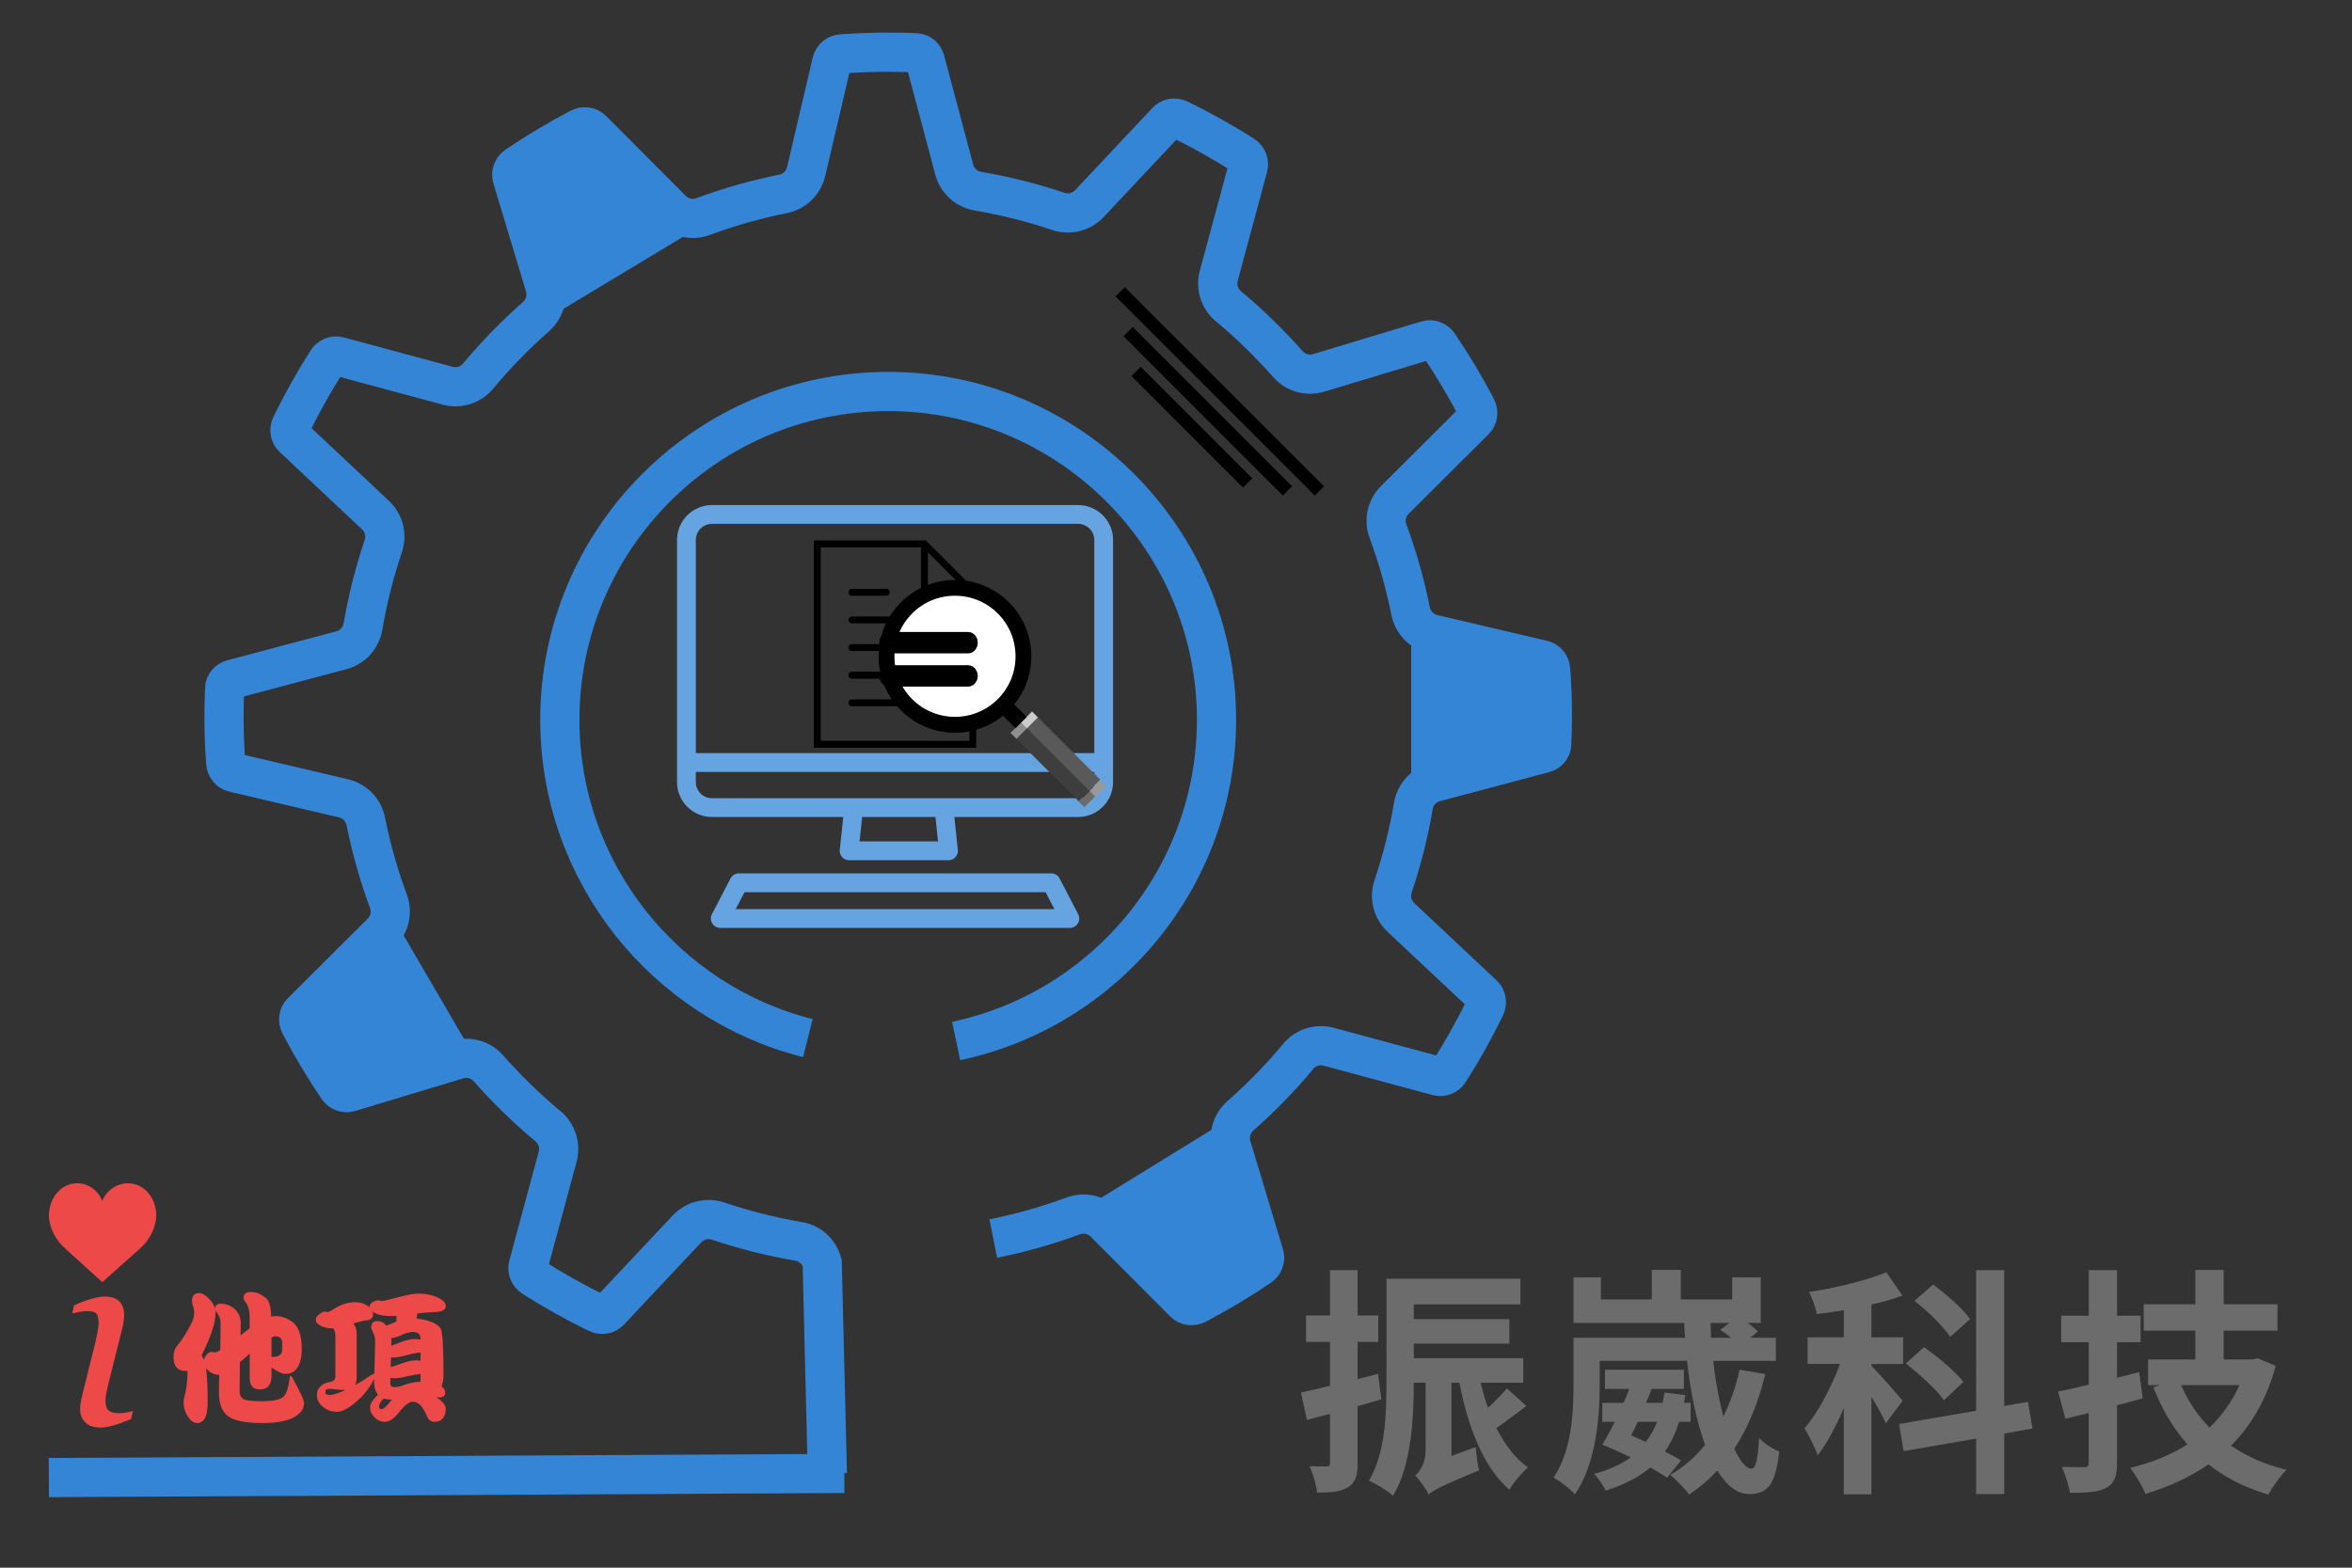 <?xml version="1.0" encoding="utf-8"?>
<!-- Generator: Adobe Illustrator 16.0.0, SVG Export Plug-In . SVG Version: 6.00 Build 0)  -->
<!DOCTYPE svg PUBLIC "-//W3C//DTD SVG 1.1 Basic//EN" "http://www.w3.org/Graphics/SVG/1.1/DTD/svg11-basic.dtd">
<svg version="1.1" baseProfile="basic" id="圖層_1"
	 xmlns="http://www.w3.org/2000/svg" xmlns:xlink="http://www.w3.org/1999/xlink" x="0px" y="0px" width="180px" height="120px"
	 viewBox="0 0 180 120" xml:space="preserve">
<rect x="0" y="0" width="180" height="120" fill="#333333" stroke="none"/>
<g>
	<g>
		<path fill="#6C6C6C" d="M103.9,107.64v4.317c0,0.992-0.164,1.525-0.717,1.874c-0.531,0.35-1.305,0.423-2.387,0.423
			c-0.057-0.569-0.313-1.451-0.57-2.021c0.533,0.018,1.084,0.018,1.285,0.018c0.221,0,0.275-0.073,0.275-0.294v-3.729
			c-0.623,0.147-1.211,0.313-1.764,0.46l-0.459-2.095c0.645-0.129,1.396-0.313,2.223-0.515v-3.361h-1.836v-2.021h1.836v-3.472h2.113
			v3.472h1.58v2.021h-1.58v2.848l1.563-0.404l0.256,1.947L103.9,107.64z M116.816,107.622c-0.809,0.605-1.6,1.212-2.297,1.689
			c0.643,1.25,1.434,2.334,2.426,3.014c-0.461,0.386-1.121,1.157-1.434,1.708c-1.984-1.727-3.16-4.776-3.822-8.193h-0.605v5.604
			l1.855-0.68c0.037,0.551,0.146,1.359,0.258,1.781c-2.959,1.231-3.527,1.544-3.859,1.856c-0.184-0.404-0.715-1.14-1.027-1.452
			c0.348-0.312,0.789-0.937,0.789-1.874v-5.235h-0.9c0,2.737-0.201,6.411-1.598,8.653c-0.387-0.368-1.342-0.938-1.838-1.158
			c1.25-2.058,1.342-5.052,1.342-7.514v-7.937h10.252v1.966h-8.158v1.121h7.313v1.873h-7.313v1.121h8.377v1.874h-3.27
			c0.166,0.661,0.35,1.305,0.57,1.929c0.533-0.496,1.084-1.065,1.451-1.488L116.816,107.622z"/>
		<path fill="#6C6C6C" d="M135.1,105.179c-0.533,2.186-1.322,4.115-2.369,5.713c0.439,0.956,0.898,1.525,1.303,1.525
			c0.332,0,0.496-0.698,0.588-2.352c0.404,0.44,1.049,0.845,1.543,1.047c-0.293,2.608-0.918,3.252-2.314,3.252
			c-0.918,0-1.744-0.68-2.424-1.801c-0.662,0.717-1.359,1.305-2.15,1.838c-0.293-0.404-1.01-1.158-1.451-1.507
			c1.047-0.606,1.93-1.378,2.664-2.297c-0.643-1.764-1.121-4.023-1.379-6.43h-6.686v1.893c0,2.443-0.295,6.025-1.893,8.322
			c-0.35-0.386-1.195-1.048-1.635-1.286c1.395-2.058,1.523-4.979,1.523-7.036v-3.656h8.543c-0.037-0.386-0.055-0.753-0.072-1.139
			h-8.471v-3.491h2.096v1.69h3.895v-2.26h2.223v2.26h3.932v-1.69h2.186v3.491h-1.01c0.313,0.22,0.605,0.459,0.789,0.661
			l-0.588,0.478h1.967v1.764h-4.795c0.164,1.562,0.459,3.013,0.771,4.262c0.533-1.065,0.955-2.277,1.248-3.582L135.1,105.179z
			 M127.586,113.115c-0.35-0.239-0.809-0.515-1.287-0.79c-0.881,0.753-1.984,1.322-3.416,1.781c-0.184-0.403-0.57-0.974-0.883-1.285
			c1.158-0.313,2.059-0.735,2.811-1.268c-0.752-0.35-1.506-0.698-2.186-0.975c0.313-0.495,0.625-1.083,0.955-1.745h-0.955v-1.451
			h1.635c0.166-0.367,0.295-0.717,0.424-1.065h-1.855v-1.47h6.043v1.47h-2.48c-0.127,0.349-0.256,0.698-0.422,1.065h1.268
			c0.055-0.257,0.109-0.532,0.146-0.79l1.6,0.202c-0.037,0.184-0.074,0.386-0.111,0.588h0.516v1.451h-0.883
			c-0.275,0.864-0.625,1.617-1.084,2.278c0.459,0.239,0.883,0.459,1.23,0.68L127.586,113.115z M125.344,108.834
			c-0.164,0.368-0.35,0.717-0.514,1.048c0.385,0.146,0.752,0.33,1.121,0.496c0.348-0.46,0.643-0.956,0.863-1.544H125.344z
			 M130.91,101.266c0.02,0.386,0.02,0.753,0.037,1.139h1.525c-0.258-0.221-0.551-0.441-0.809-0.606l0.68-0.532H130.91z"/>
		<path fill="#6C6C6C" d="M144.326,108.944c-0.221-0.515-0.662-1.286-1.104-2.021v7.459h-2.111v-6.614
			c-0.607,1.415-1.287,2.719-2.004,3.638c-0.201-0.625-0.68-1.524-1.01-2.076c1.029-1.176,2.059-3.142,2.719-4.923h-2.48v-2.04
			h2.775v-2.075c-0.717,0.109-1.396,0.22-2.076,0.293c-0.074-0.495-0.35-1.212-0.588-1.689c2.094-0.313,4.391-0.882,5.916-1.507
			l1.23,1.782c-0.717,0.275-1.525,0.496-2.371,0.68v2.517h2.426v2.04h-2.426v0.146c0.533,0.515,2.041,2.241,2.389,2.664
			L144.326,108.944z M153.383,109.734v4.63h-2.148v-4.244l-5.549,0.955l-0.35-2.075l5.898-1.011V97.224h2.148v10.398l1.818-0.313
			l0.35,2.039L153.383,109.734z M148.771,107.181c-0.568-0.809-1.855-1.984-2.92-2.811l1.395-1.249
			c1.049,0.734,2.408,1.874,3.014,2.663L148.771,107.181z M149.25,102.331c-0.516-0.79-1.709-1.966-2.738-2.756l1.434-1.249
			c0.992,0.753,2.277,1.837,2.828,2.646L149.25,102.331z"/>
		<path fill="#6C6C6C" d="M163.986,107.034c-0.643,0.184-1.305,0.367-1.967,0.532v4.391c0,1.066-0.201,1.58-0.826,1.93
			c-0.605,0.33-1.488,0.386-2.773,0.386c-0.092-0.552-0.367-1.415-0.625-1.984c0.717,0.019,1.471,0.019,1.709,0.019
			c0.275,0,0.35-0.092,0.35-0.367v-3.785l-1.783,0.441l-0.568-2.076c0.68-0.129,1.469-0.313,2.352-0.533v-3.251h-2.113v-2.021h2.113
			v-3.49h2.166v3.49h1.801v2.021h-1.801v2.719l1.691-0.423L163.986,107.034z M174.164,104.554c-0.697,2.554-1.873,4.557-3.418,6.1
			c1.195,0.845,2.609,1.451,4.244,1.855c-0.459,0.44-1.084,1.322-1.396,1.893c-1.781-0.533-3.307-1.286-4.574-2.315
			c-1.432,0.992-3.049,1.728-4.832,2.26c-0.238-0.588-0.771-1.507-1.176-1.984c1.617-0.386,3.105-0.974,4.391-1.8
			c-1.082-1.231-1.947-2.683-2.607-4.373l0.551-0.165h-0.955v-1.966h3.619v-2.204h-3.949v-2.021h3.949v-2.627h2.168v2.627h4.115
			v2.021h-4.115v2.204h2.205l0.385-0.092L174.164,104.554z M166.926,106.023c0.514,1.213,1.25,2.314,2.168,3.252
			c0.955-0.919,1.744-2.003,2.297-3.252H166.926z"/>
	</g>
	<g>
		<g>
			<g>
				<path fill="#ED4948" d="M15.207,98.981c0.278,0,0.579,0.183,0.9,0.547c0.172,0.192,0.286,0.407,0.343,0.643
					c0.007-0.25,0.164-0.375,0.472-0.375c0.378,0,0.725,0.136,1.04,0.407c0.307,0.279,0.461,0.644,0.461,1.094l-0.011,0.922
					l0.472-0.376l0.225-0.16v-0.814c0-0.529-0.104-0.922-0.311-1.18c-0.107-0.143-0.161-0.25-0.161-0.321
					c0-0.314,0.186-0.472,0.557-0.472c0.421,0,0.822,0.168,1.201,0.504c0.214,0.193,0.335,0.654,0.364,1.383
					c0.122-0.028,0.229-0.043,0.321-0.043c0.558,0,1.051,0.204,1.479,0.611c0.357,0.386,0.536,1.025,0.536,1.918
					c0,0.679-0.139,1.187-0.418,1.522c-0.193,0.25-0.482,0.375-0.868,0.375c-0.2,0-0.543-0.161-1.029-0.482v0.643
					c0,0.687-0.3,1.029-0.9,1.029c-0.515,0-0.771-0.3-0.771-0.9v-1.833l-0.75,0.644l-0.021,2.272c0,0.25,0.089,0.432,0.268,0.546
					c0.193,0.114,0.679,0.172,1.458,0.172c0.75,0,1.272-0.097,1.565-0.289c0.264-0.187,0.443-0.687,0.536-1.501
					c0.007-0.093,0.018-0.14,0.032-0.14c0.079,0,0.14,0.047,0.182,0.14c0.593,1.064,0.89,1.711,0.89,1.94
					c0,0.393-0.207,0.721-0.622,0.985c-0.507,0.357-1.368,0.536-2.583,0.536c-1.272,0-2.14-0.175-2.604-0.525
					c-0.472-0.336-0.707-0.957-0.707-1.864c0-0.365,0.01-0.797,0.032-1.297c-0.321-0.008-0.6-0.111-0.836-0.312
					c-0.071-0.064-0.132-0.128-0.182-0.192c0.086,0.578,0.128,1.418,0.128,2.519c0,0.636-0.079,1.082-0.235,1.34
					c-0.15,0.221-0.329,0.332-0.536,0.332c-0.271,0-0.5-0.14-0.686-0.418c-0.257-0.343-0.386-0.729-0.386-1.157
					c0-0.172,0.046-0.422,0.139-0.751c0.107-0.492,0.161-1.032,0.161-1.618v-0.054l-0.129,0.011c-0.629,0-0.943-0.357-0.943-1.071
					c0-0.301,0.071-0.558,0.214-0.771c0.436-0.529,0.814-1.122,1.136-1.779c0.157-0.286,0.236-0.579,0.236-0.879
					c0-0.157-0.032-0.312-0.096-0.461c-0.05-0.122-0.075-0.25-0.075-0.386C14.692,99.186,14.864,98.981,15.207,98.981z
					 M16.857,103.344c0.014-0.679,0.021-1.39,0.021-2.133c0-0.229-0.079-0.45-0.236-0.665c-0.086-0.1-0.143-0.186-0.171-0.257
					c0.014,0.079,0.021,0.161,0.021,0.246c0,0.736-0.354,1.805-1.061,3.205c0.057,0.093,0.11,0.2,0.161,0.321l0.011,0.021
					c0.014-0.093,0.068-0.203,0.161-0.332c0.136-0.179,0.282-0.268,0.439-0.268l0.247,0.043
					C16.515,103.526,16.65,103.465,16.857,103.344z M20.78,102.379v1.49h0.043c0.514,0,0.771-0.183,0.771-0.547v-0.515
					c0-0.35-0.186-0.525-0.557-0.525C20.98,102.282,20.895,102.314,20.78,102.379z"/>
				<path fill="#ED4948" d="M24.853,100.396l0.214,0.043c0.064,0,0.253-0.097,0.568-0.29c0.5-0.313,1.015-0.472,1.543-0.472
					c0.357,0,0.682,0.094,0.976,0.279l0.139,0.129l-0.011-0.075c0-0.122,0.079-0.236,0.236-0.343
					c0.143-0.086,0.293-0.129,0.45-0.129l0.118,0.021c0.057,0.021,0.104,0.032,0.14,0.032c0.114,0,0.593-0.114,1.436-0.344
					c0.55-0.149,1.015-0.225,1.393-0.225c0.572,0,1.097,0.121,1.576,0.364c0.322,0.179,0.482,0.372,0.482,0.579
					c0,0.307-0.3,0.465-0.9,0.472c-0.429,0.014-0.857,0.05-1.286,0.106c0,0.137-0.018,0.262-0.054,0.376
					c0.3,0.035,0.575,0.089,0.825,0.16c0.529,0.157,0.872,0.364,1.029,0.622c0.143,0.25,0.214,1.429,0.214,3.537
					c0,0.35-0.05,0.639-0.15,0.868c0.186,0.157,0.279,0.325,0.279,0.503c0,0.236-0.143,0.354-0.429,0.354l-0.225-0.011
					c0.464,0.328,0.697,0.617,0.697,0.868c0,0.343-0.083,0.6-0.247,0.771c-0.136,0.164-0.339,0.246-0.611,0.246
					c-0.257,0-0.447-0.136-0.568-0.407c-0.221-0.507-0.429-0.825-0.622-0.954c-0.15-0.121-0.311-0.182-0.482-0.182
					c-0.279,0-0.629,0.274-1.051,0.825c-0.378,0.479-0.743,0.718-1.093,0.718c-0.279,0-0.533-0.107-0.761-0.321
					c-0.236-0.235-0.354-0.486-0.354-0.75c0-0.222,0.075-0.422,0.225-0.601l0.375-0.407c-0.2-0.257-0.3-0.593-0.3-1.008l0.011-0.214
					c-0.071,0.15-0.182,0.347-0.332,0.59c-0.357,0.543-0.811,1.021-1.361,1.436c-0.45,0.336-0.829,0.504-1.136,0.504
					c-0.429,0-0.79-0.125-1.083-0.375c-0.314-0.25-0.471-0.554-0.471-0.911c0-0.257,0.089-0.476,0.268-0.653
					c0.172-0.179,0.397-0.29,0.675-0.333c0.314-0.043,0.472-0.186,0.472-0.429v-3.129c0-0.157-0.054-0.347-0.161-0.568l-0.054,0.011
					c-0.407,0-0.732-0.079-0.975-0.236c-0.208-0.121-0.311-0.253-0.311-0.396c0-0.149,0.064-0.278,0.193-0.386
					C24.553,100.485,24.717,100.396,24.853,100.396z M25.239,106.784c0.179,0,0.489-0.089,0.933-0.268l0.257-0.118h-0.032
					c-0.2,0-0.429-0.015-0.686-0.043c-0.222-0.028-0.393-0.043-0.515-0.043c-0.2,0-0.3,0.086-0.3,0.257
					C24.896,106.713,25.01,106.784,25.239,106.784z M29.569,101.468c0.071-0.014,0.193-0.061,0.364-0.139l0.407-0.161v-0.439
					l-0.386,0.011c-0.529,0-0.943-0.071-1.243-0.214c-0.079-0.051-0.15-0.097-0.214-0.14c0.036,0.057,0.054,0.121,0.054,0.192
					c0,0.336-0.218,0.504-0.654,0.504l-0.857,0.215c0.171,0.214,0.257,0.485,0.257,0.814v3.344c0,0.229-0.039,0.418-0.118,0.568
					c0.372-0.207,0.74-0.436,1.104-0.687c0.186-0.114,0.3-0.171,0.343-0.171h0.021l0.064-2.54c0-0.229-0.061-0.454-0.182-0.676
					c-0.079-0.143-0.118-0.261-0.118-0.354c0-0.314,0.157-0.472,0.472-0.472C29.162,101.125,29.39,101.239,29.569,101.468z
					 M29.354,107.052l-0.118,0.129c-0.15,0.193-0.225,0.347-0.225,0.461c0,0.15,0.057,0.225,0.171,0.225
					c0.157,0,0.378-0.188,0.665-0.567l0.161-0.172h-0.139C29.676,107.127,29.504,107.103,29.354,107.052z M32.184,105.766v-0.268
					v-0.332c-0.343,0.043-0.683,0.104-1.018,0.182c-0.408,0.101-0.726,0.15-0.954,0.15c-0.122,0-0.232-0.007-0.332-0.021
					l-0.011,0.407c0,0.2,0.114,0.3,0.343,0.3c0.093,0,0.243-0.024,0.45-0.074C31.169,105.901,31.677,105.787,32.184,105.766z
					 M29.901,104.651c0.186-0.058,0.479-0.157,0.879-0.3c0.422-0.15,0.775-0.226,1.061-0.226c0.114,0,0.229,0.011,0.343,0.032
					v-0.632c-0.379,0.042-0.754,0.117-1.125,0.225c-0.393,0.107-0.704,0.161-0.933,0.161h-0.204L29.901,104.651z M29.944,103.012
					c0.179-0.064,0.421-0.157,0.729-0.279c0.414-0.156,0.761-0.235,1.04-0.235c0.164,0,0.322,0.015,0.472,0.043v-0.043
					c0-0.164-0.043-0.297-0.129-0.396c-0.107-0.101-0.264-0.15-0.471-0.15c-0.208,0-0.486,0.075-0.836,0.226
					c-0.329,0.164-0.593,0.246-0.793,0.246h-0.011c0.007,0.064,0.011,0.133,0.011,0.204L29.944,103.012z"/>
			</g>
			<path fill="none" stroke="#000000" stroke-miterlimit="10" d="M34.84,92.622"/>
			<path fill="none" stroke="#000000" stroke-miterlimit="10" d="M33.601,92.336"/>
			<g>
				<path fill="none" stroke="#3585D7" stroke-width="3" stroke-miterlimit="10" d="M76.016,94.806
					c2.081-0.416,4.141-0.998,6.119-1.732c0.83-0.307,1.768-0.103,2.392,0.524l6.096,6.119c0.248,0.245,0.64,0.294,0.972,0.12
					c1.653-0.871,3.271-1.837,4.805-2.874c0.312-0.21,0.453-0.574,0.351-0.907l-2.499-8.288c-0.254-0.846,0.007-1.768,0.671-2.353
					c1.61-1.418,3.103-2.95,4.433-4.554c0.565-0.681,1.476-0.973,2.333-0.737l8.338,2.25c0.344,0.091,0.7-0.062,0.898-0.376
					c1.003-1.582,1.922-3.225,2.736-4.891c0.168-0.339,0.106-0.726-0.147-0.964l-6.305-5.92c-0.644-0.609-0.878-1.537-0.594-2.377
					c0.677-2.007,1.198-4.08,1.549-6.156c0.147-0.877,0.795-1.584,1.652-1.813l8.356-2.222c0.326-0.086,0.564-0.363,0.579-0.667
					c0.035-0.719,0.054-1.438,0.054-2.165c0-1.148-0.044-2.346-0.131-3.56v-0.001c-0.027-0.367-0.272-0.668-0.612-0.747
					l-8.404-1.974c-0.862-0.202-1.528-0.891-1.702-1.76c-0.418-2.08-0.999-4.139-1.734-6.12c-0.308-0.831-0.102-1.766,0.525-2.393
					l6.12-6.095c0.247-0.247,0.295-0.637,0.119-0.971c-0.862-1.643-1.83-3.261-2.873-4.807c-0.208-0.309-0.576-0.45-0.909-0.351
					l-8.286,2.5c-0.849,0.256-1.77-0.005-2.354-0.67c-1.419-1.608-2.948-3.1-4.553-4.432c-0.681-0.566-0.972-1.477-0.739-2.332
					l2.25-8.34c0.091-0.337-0.061-0.7-0.377-0.9c-1.569-0.997-3.215-1.917-4.889-2.737c-0.335-0.163-0.727-0.105-0.965,0.152
					l-5.921,6.302c-0.605,0.646-1.535,0.879-2.374,0.595c-2.006-0.676-4.079-1.198-6.159-1.55c-0.874-0.149-1.583-0.794-1.809-1.651
					l-2.225-8.354c-0.088-0.329-0.363-0.568-0.668-0.583c-1.863-0.088-3.777-0.061-5.724,0.078
					c-0.367,0.026-0.669,0.272-0.748,0.613l-1.971,8.405c-0.204,0.862-0.892,1.528-1.762,1.703c-2.079,0.416-4.139,0.999-6.12,1.733
					c-0.831,0.309-1.768,0.103-2.391-0.525l-6.096-6.118c-0.246-0.246-0.631-0.298-0.973-0.121
					c-1.647,0.867-3.264,1.833-4.806,2.873c-0.309,0.21-0.451,0.577-0.351,0.912l2.5,8.282c0.255,0.848-0.004,1.768-0.669,2.354
					c-1.61,1.421-3.101,2.954-4.433,4.555c-0.566,0.679-1.472,0.969-2.332,0.738l-8.341-2.251c-0.341-0.091-0.698,0.06-0.896,0.377
					c-1.002,1.578-1.923,3.223-2.74,4.89c-0.164,0.337-0.102,0.726,0.152,0.966l6.302,5.919c0.646,0.605,0.879,1.533,0.597,2.374
					c-0.677,2.007-1.2,4.081-1.553,6.162c-0.148,0.873-0.793,1.581-1.648,1.81l-8.355,2.222c-0.328,0.086-0.569,0.362-0.583,0.669
					c-0.032,0.714-0.051,1.436-0.051,2.16c0,1.172,0.043,2.368,0.13,3.559c0.029,0.372,0.275,0.674,0.614,0.753l8.403,1.973
					c0.863,0.201,1.528,0.889,1.703,1.76c0.417,2.08,0.999,4.14,1.734,6.12c0.309,0.832,0.102,1.768-0.525,2.391l-6.119,6.096
					c-0.247,0.25-0.295,0.636-0.12,0.971c0.868,1.654,1.833,3.271,2.873,4.808c0.211,0.311,0.576,0.452,0.909,0.352l8.286-2.501
					c0.846-0.255,1.77,0.007,2.354,0.673c1.419,1.608,2.952,3.098,4.555,4.431c0.68,0.565,0.97,1.477,0.739,2.33l-2.251,8.342
					c-0.091,0.338,0.061,0.698,0.377,0.899c1.575,1,3.22,1.918,4.89,2.735c0.341,0.166,0.728,0.104,0.965-0.15l5.918-6.302
					c0.436-0.463,1.037-0.712,1.653-0.712c0.241,0,0.485,0.038,0.723,0.117c2.004,0.676,4.077,1.196,6.16,1.551
					c0.875,0.147,1.583,0.792,1.81,1.648l0.395,16.119"/>
				<path fill="none" stroke="#3585D7" stroke-width="3" stroke-miterlimit="10" d="M73.175,79.685
					c11.368-2.403,19.926-12.518,19.926-24.59c0-13.856-11.272-25.128-25.127-25.128c-13.857,0-25.129,11.272-25.129,25.128
					c0,11.736,8.087,21.619,18.981,24.368"/>
			</g>
			<g>
				<line fill="none" stroke="#000000" stroke-miterlimit="10" x1="85.727" y1="22.336" x2="100.971" y2="37.581"/>
				<line fill="none" stroke="#000000" stroke-miterlimit="10" x1="86.337" y1="25.385" x2="98.531" y2="37.581"/>
				<line fill="none" stroke="#000000" stroke-miterlimit="10" x1="86.946" y1="28.434" x2="95.482" y2="36.971"/>
			</g>
			<path fill="#ED4948" d="M10.174,108.009l-0.146,0.623c-0.597,0.239-1.073,0.405-1.429,0.5c-0.357,0.094-0.662,0.143-0.915,0.143
				c-0.519,0-0.907-0.137-1.166-0.406c-0.26-0.267-0.389-0.602-0.389-0.996c0-0.15,0.012-0.306,0.039-0.468
				c0.025-0.162,0.067-0.366,0.126-0.613l1.028-4.137c0.051-0.228,0.101-0.472,0.15-0.731c0.049-0.259,0.074-0.479,0.074-0.66
				c0-0.365-0.061-0.606-0.18-0.726c-0.121-0.121-0.366-0.181-0.735-0.181c-0.141,0-0.331,0.022-0.566,0.068
				c-0.236,0.045-0.415,0.083-0.54,0.116l0.146-0.621c0.505-0.228,0.958-0.397,1.36-0.507s0.719-0.166,0.953-0.166
				c0.531,0,0.917,0.128,1.156,0.38c0.241,0.253,0.361,0.597,0.361,1.023c0,0.116-0.013,0.276-0.039,0.475
				c-0.026,0.202-0.066,0.406-0.117,0.606l-1.034,4.135c-0.064,0.256-0.121,0.503-0.169,0.746c-0.047,0.241-0.071,0.443-0.071,0.598
				c0,0.37,0.081,0.626,0.246,0.759c0.165,0.137,0.431,0.207,0.799,0.207c0.123,0,0.298-0.017,0.528-0.05
				C9.876,108.094,10.051,108.054,10.174,108.009z"/>
			<path fill="#ED4948" d="M7.826,91.913c0.332-0.786,1.09-1.337,1.972-1.337c1.188,0,2.043,1.018,2.151,2.228
				c0,0,0.058,0.302-0.069,0.843c-0.174,0.737-0.583,1.393-1.134,1.893l-2.919,2.604l-2.87-2.604c-0.551-0.5-0.96-1.155-1.136-1.893
				c-0.127-0.541-0.069-0.843-0.069-0.843c0.108-1.21,0.963-2.228,2.151-2.228C6.785,90.576,7.494,91.127,7.826,91.913z"/>
			<path fill="#FF0000" d="M57.355,53.093"/>
			<path fill="#FF0000" stroke="#FF0000" stroke-miterlimit="10" d="M57.355,53.537"/>
			<path d="M71.804,47.188h-6.611c-0.146,0-0.265,0.118-0.265,0.264s0.119,0.265,0.265,0.265h6.611c0.147,0,0.266-0.119,0.266-0.265
				S71.951,47.188,71.804,47.188z"/>
			<path d="M65.193,45.6h2.646c0.145,0,0.263-0.118,0.263-0.265c0-0.147-0.119-0.265-0.263-0.265h-2.646
				c-0.146,0-0.265,0.118-0.265,0.265C64.928,45.482,65.047,45.6,65.193,45.6z"/>
			<path d="M71.804,49.303h-6.611c-0.146,0-0.265,0.118-0.265,0.265c0,0.145,0.119,0.263,0.265,0.263h6.611
				c0.147,0,0.266-0.119,0.266-0.263C72.069,49.42,71.951,49.303,71.804,49.303z"/>
			<path d="M71.804,51.418h-6.611c-0.146,0-0.265,0.118-0.265,0.265s0.119,0.265,0.265,0.265h6.611c0.147,0,0.266-0.118,0.266-0.265
				S71.951,51.418,71.804,51.418z"/>
			<path d="M71.804,53.534h-6.611c-0.146,0-0.265,0.119-0.265,0.264c0,0.147,0.119,0.265,0.265,0.265h6.611
				c0.147,0,0.266-0.118,0.266-0.265C72.069,53.653,71.951,53.534,71.804,53.534z"/>
			<path d="M70.855,41.367h-8.573v15.871h12.432V45.226L70.855,41.367z M71.011,42.271l2.8,2.8h-2.8V42.271z M62.813,56.708V41.897
				h7.669V45.6h3.703v11.108H62.813z"/>
			<g>
				<path fill="#66A4E1" d="M64.535,62.538l-0.265,2.515c-0.022,0.204,0.043,0.405,0.179,0.556c0.136,0.153,0.331,0.238,0.534,0.238
					h7.605c0.204,0,0.398-0.085,0.535-0.238c0.137-0.15,0.201-0.352,0.182-0.556l-0.268-2.515h9.474
					c1.474,0,2.674-1.198,2.674-2.674V41.335c0-1.474-1.2-2.674-2.675-2.674H54.486c-1.474,0-2.673,1.2-2.673,2.674v18.529
					c0,1.476,1.199,2.674,2.673,2.674H64.535L64.535,62.538z M71.788,64.408h-6.004l0.197-1.87h5.609L71.788,64.408z M54.486,40.1
					H82.51c0.681,0,1.236,0.554,1.236,1.236v16.311H53.251V41.335C53.251,40.653,53.806,40.1,54.486,40.1z M53.251,59.864v-0.777
					h30.495v0.777c0,0.683-0.556,1.235-1.236,1.235H54.486C53.806,61.1,53.251,60.547,53.251,59.864z"/>
				<path fill="#66A4E1" d="M82.49,70.682c0.13-0.216,0.14-0.485,0.023-0.707l-1.421-2.733c-0.124-0.237-0.369-0.388-0.638-0.388
					H56.542c-0.269,0-0.514,0.15-0.637,0.388l-1.421,2.733c-0.117,0.222-0.108,0.491,0.023,0.707
					c0.13,0.213,0.363,0.345,0.614,0.345h26.755C82.127,71.026,82.36,70.895,82.49,70.682z M56.306,69.588l0.672-1.296h23.041
					l0.673,1.296H56.306z"/>
			</g>
			<circle fill="#FFFFFF" cx="73.084" cy="50.237" r="5.24"/>
			
				<rect x="79.818" y="54.766" transform="matrix(-0.707 0.707 -0.707 -0.707 179.351 41.966)" fill="#59595A" width="2.329" height="6.739"/>
			
				<rect x="77.211" y="55.21" transform="matrix(-0.707 0.707 -0.707 -0.707 173.056 39.359)" fill="#CCCCCC" width="2.327" height="0.637"/>
			
				<rect x="82.424" y="60.425" transform="matrix(-0.707 0.707 -0.707 -0.707 185.651 44.617)" fill="#999999" width="2.329" height="0.635"/>
			<path stroke="#000000" stroke-miterlimit="10" d="M74.09,48.875h-6.06c-0.132,0-0.241,0.144-0.241,0.319
				c0,0.175,0.108,0.319,0.241,0.319h6.06c0.134,0,0.242-0.144,0.242-0.319C74.332,49.019,74.224,48.875,74.09,48.875z"/>
			<path stroke="#000000" stroke-miterlimit="10" d="M74.09,51.42h-6.06c-0.132,0-0.241,0.144-0.241,0.319
				c0,0.176,0.108,0.318,0.241,0.318h6.06c0.134,0,0.242-0.142,0.242-0.318C74.332,51.564,74.224,51.42,74.09,51.42z"/>
			<path d="M67.241,50.237c0,1.562,0.607,3.03,1.71,4.134c1.104,1.103,2.572,1.711,4.133,1.711c1.356,0,2.642-0.458,3.681-1.302
				l0.954,0.955l0.861-0.862l-0.955-0.956c0.845-1.038,1.304-2.323,1.304-3.68c0-1.561-0.608-3.028-1.712-4.132
				c-1.104-1.104-2.572-1.711-4.133-1.711s-3.028,0.608-4.133,1.711C67.848,47.209,67.241,48.677,67.241,50.237z M68.447,50.237
				c0-1.238,0.482-2.402,1.357-3.278c0.877-0.876,2.041-1.358,3.279-1.358c1.239,0,2.403,0.482,3.279,1.358s1.358,2.04,1.358,3.278
				c0,1.239-0.482,2.404-1.358,3.279c-0.876,0.877-2.04,1.359-3.279,1.359c-1.238,0-2.402-0.482-3.279-1.359
				C68.93,52.641,68.447,51.477,68.447,50.237z"/>
			<path opacity="0.3" d="M76.765,54.778l0.954,0.957l-0.392,0.391l0.449,0.451l4.765,4.764l0.449,0.45l0.824-0.824l-5.44-5.439
				l-0.225-0.224l-0.933-0.932l-0.063-0.062l-0.791-0.792c-0.876,0.877-2.04,1.359-3.279,1.359c-1.238,0-2.402-0.482-3.279-1.359
				c-0.875-0.875-1.357-2.04-1.357-3.279c0-1.238,0.482-2.402,1.357-3.278l-0.854-0.854c-1.103,1.104-1.71,2.572-1.71,4.132
				c0,1.562,0.607,3.03,1.71,4.134c1.104,1.103,2.572,1.711,4.133,1.711C74.44,56.082,75.726,55.624,76.765,54.778z"/>
			<polygon fill="#3585D7" points="46.301,10.077 39.265,14.144 42.783,23.845 53.768,17.226 			"/>
			<polygon fill="#3585D7" points="108,47.716 118.613,50.239 117.884,57.656 108,61.035 			"/>
			<polygon fill="#3585D7" points="91.041,99.925 97.087,96.214 94.065,85.649 83.219,92.336 			"/>
			<polygon fill="#3585D7" points="29.86,69.839 36.462,81.151 26.742,83.604 22.96,78.444 			"/>
		</g>
		<line fill="none" stroke="#3585D7" stroke-width="3" stroke-miterlimit="10" x1="64.615" y1="112.784" x2="3.739" y2="113.102"/>
	</g>
</g>
<g>
</g>
<g>
</g>
<g>
</g>
<g>
</g>
<g>
</g>
<g>
</g>
<g>
</g>
<g>
</g>
<g>
</g>
<g>
</g>
<g>
</g>
<g>
</g>
<g>
</g>
<g>
</g>
<g>
</g>
</svg>
